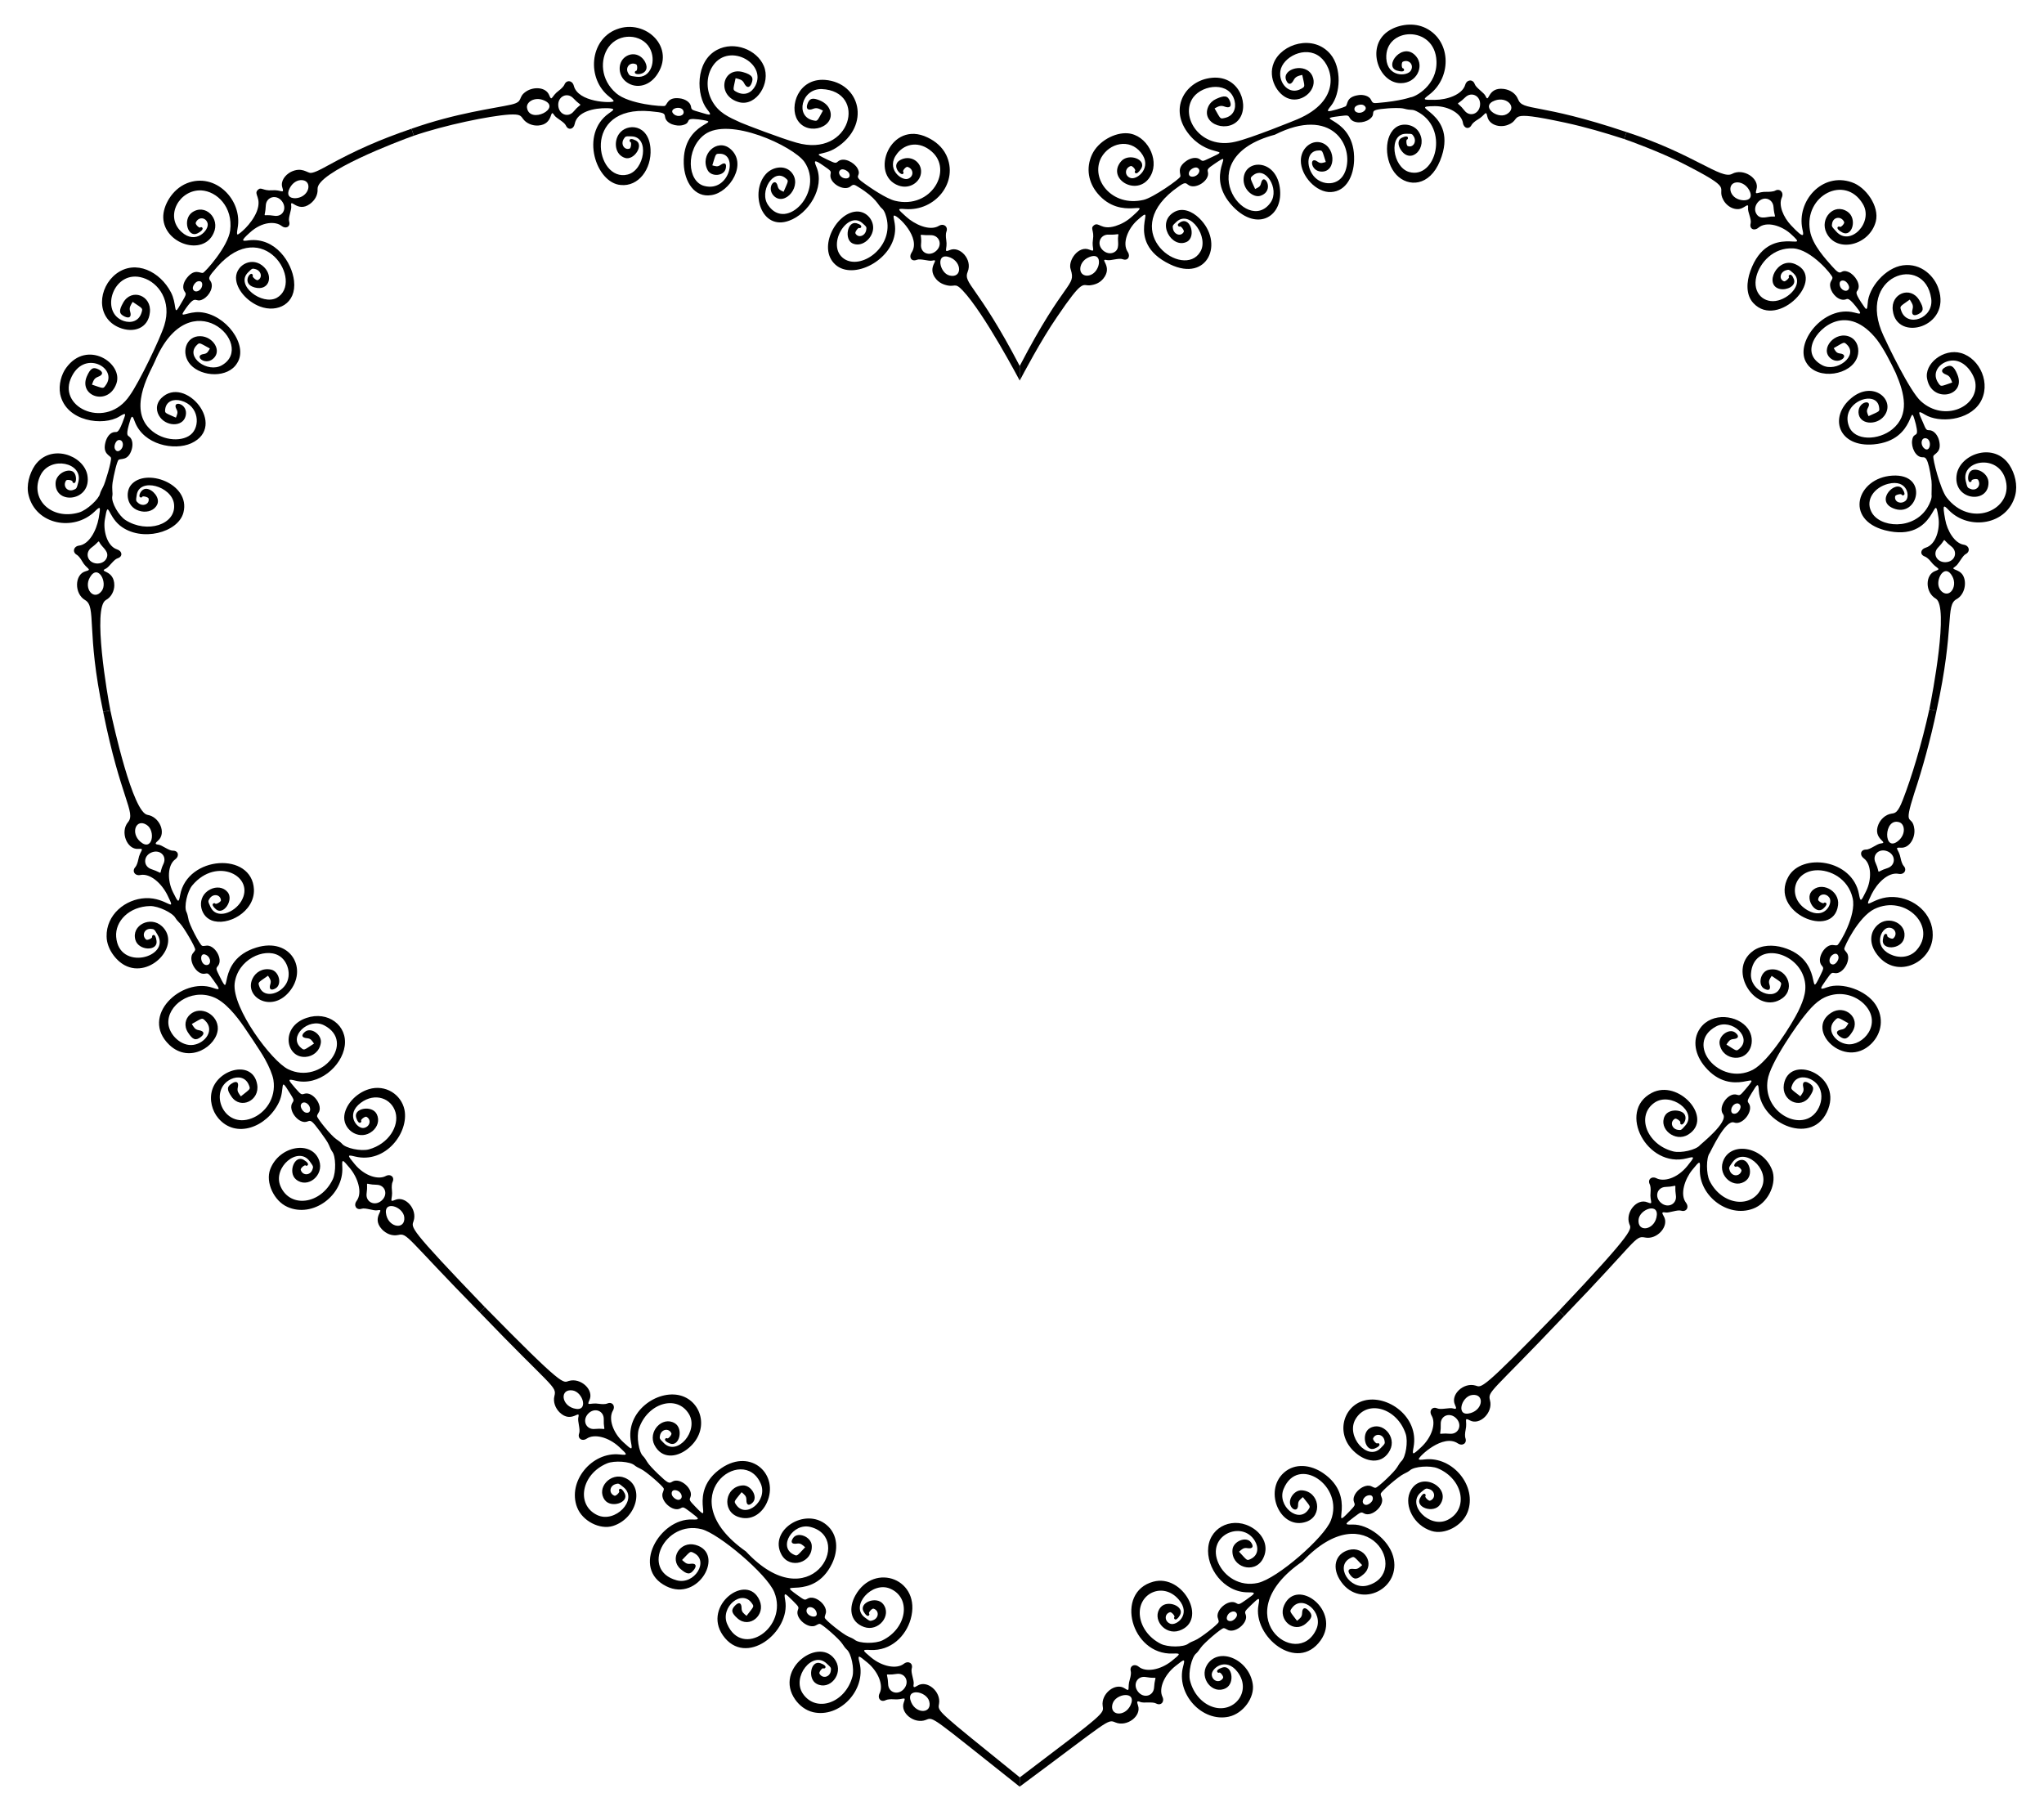 <?xml version="1.0" encoding="utf-8"?>

<!DOCTYPE svg PUBLIC "-//W3C//DTD SVG 1.1//EN" "http://www.w3.org/Graphics/SVG/1.1/DTD/svg11.dtd">
<svg version="1.1" id="Layer_1" xmlns="http://www.w3.org/2000/svg" xmlns:xlink="http://www.w3.org/1999/xlink" x="0px" y="0px"
	 viewBox="0 0 1855.991 1644.629" enable-background="new 0 0 1855.991 1644.629" xml:space="preserve">
<g enable-background="new    ">
	<g>
		<path d="M646.727,91.877c-5.557-9.834-5.404-21.499-0.671-30.077c13.631-24.79,50.787-4.904,39.799,16.111
			c-3.361,6.446-9.788,9.482-17.181,5.491c-3.526-1.96-3.062-1.477-0.739-12.408c3.667,0.974,6.084,1.219,7.776,4.613
			c2.262,4.49,5.002,4.463,6.747-0.032c1.729-4.481,1.35-7.543-7.824-10.118c-18.816-5.232-24.782,21.939-3.149,27.439
			c15.41,3.684,28.702-17.589,22.062-33.04c-6.227-14.677-26.732-22.947-42.53-14.549c-20.033,10.679-18.758,41.491-9.012,53.833
			c4.588,5.846,4.053,6.062-6.276,2.824c-7.66-2.205-7.846-2.238-8.273-5.133c-0.651-4.311-5.784-7.009-10.097-7.515
			c-11.281-1.488-11.349,5.641-13.623,6.808c-1.77,0.809-32.577-1.42-44.205-11.442c-14.401-12.327-14.799-30.823-7.065-41.742
			c9.624-13.574,30.163-12.2,37.399,0.535c6.358,11.2,1.46,27.952-11.981,26.21c-6.112-0.784-6.162-0.829-7.587-3.429
			c-2.855-5.153,1.884-10.465,7.395-7.824c1.358,0.647,1.131,6.076-0.22,5.966c-0.51-0.042-0.976,0.565-1.035,1.349
			c-0.241,3.278,14.931,1.985,9.517-9.121c-2.993-6.172-10.049-9.461-16.699-5.892c-8.379,4.466-8.675,16.644-1.426,22.938
			c8.193,7.085,20.542,5.421,28.125-4.942c18.565-25.482-10.065-52.181-35.909-42.152l-0.029-0.006
			c-24.825,9.357-27.565,45.076-6.697,61.287c2.98,2.386,4.378,3.63,3.672,4.211c-1.933,1.587-32.066,0.96-35.963-14.205
			c-1.267-4.993-6.76-5.594-8.553-0.948c-0.512,1.318-2.803,3.734-5.07,5.388c-6.876,5.006-6.162,10.433-8.741,4.079
			c-2.905-7.26-13.6-7.887-20.53-3.6c-8.763,5.551-2.027,9.47-13.99,12.188c-14.544,3.305-50.088,7.589-90.483,21.915l2.134,6.318
			c27.943-9.584,68.367-17.981,86.678-19.194c9.384-0.452,10.236,0.829,12.321,3.759c3.028,4.278,8.688,6.562,13.985,6.197
			c14.38-1,10.074-16.398,14.462-9.41c1.823,2.892,9.082,6.008,10.624,9.456c2.018,4.491,6.979,3.582,7.965-1.446
			c2.186-11.285,17.547-14.608,29.587-14.354c7.628,0.356,6.384,1.32,1.386,4.742c-26.513,18.816-11.487,63.177,10.709,65.003
			c16.355,1.746,28.209-14.609,27.174-32.566c-1.306-23.01-21.675-23.959-28.718-13.639c-4.726,6.921-3.738,18.581,5.532,21.633
			c8.268,2.612,17.59-11.919,9.817-15.841c-7.039-3.555-5.892,1.34-4.892,1.423c1.186,0.098,0.561,5.494-0.664,5.93
			c-4.818,1.719-8.483-3.977-5.333-8.84c1.578-2.417,1.628-2.407,7.146-2.247c16.524,0.499,11.717,30.841-3.626,34.651
			c-29.154,7.49-42.591-63.203,20.45-57.455c12.509,1.183,13.033,1.666,13.498,5.132c0.851,6.208,10.218,9.029,16.204,7.416
			c8.862-2.388-0.058-6.824,14.262-5.144c26.271,3.718-14.794-0.154-13.505,40.183c0.539,16.736,9.93,31.103,25.106,28.566
			c16.699-2.359,33.329-28.844,16.862-42.248c-11.757-9.484-27.653,5.387-20.31,19.525c3.298,6.374,14.778,5.578,16.429-1.288
			c1.126-4.683-0.807-6.136-4.537-3.474c-2.922,2.073-4.503,1.278-7.621,0.453c3.356-10.666,2.798-10.449,6.346-10.53
			c17.469-0.64,9.597,34.999-13.349,29.307c-15.891-3.686-17.539-33.652-0.065-46.704c22.319-16.546,80.102,10.303,90.618,24.662
			c18.502,26.813-16.134,63.787-32.74,39.552c-8.832-12.212,4.82-34.4,16.011-24.387c2.625,2.35,2.343,1.83-2.091,12.084
			c-2.854-1.365-4.646-1.811-5.428-5.284c-2.012-8.787-10.459,1.519-3.615,8.854c10.08,10.5,27.099-9.552,15.835-21.613
			c-6.069-6.494-17.062-4.599-22.988,2.066c-14.453,16.254-4.312,51.598,21.153,42.276c17.522-6.236,32.672-29.968,24.949-48.648
			c-2.151-5.333-3.258-8.092,6.717-1.024c6.461,4.46,6.577,4.606,5.994,7.435c-1.661,7.886,12.251,16.161,18.305,10.992
			c2.577-2.204,3.567-1.438,6.768,0.508c17.134,10.415,17.962,16.69,21.595,19.596c2.648,2.171,4.031,7.442,4.637,10.78
			c4.544,25.339-23.801,45.124-39.02,34.949c-16.933-11.712,3.005-44.242,16.48-32.547c4.083,3.604,4.112,3.65,3.628,6.463
			c-1.004,5.587-7.5,7.501-9.81,2.928c-0.581-1.143,2.609-5.543,3.526-4.816c1,0.793,4.681-2.283-2.552-4.349
			c-8.424-2.139-11.163,14.731-3.67,18.271c8.074,3.815,17.292-3.512,18.681-12.252c1.284-8.252-5.644-17.22-15.238-16.611
			c-19.079,1.256-36.516,35.521-17.238,49.567c17.258,12.135,52.324-7.099,52.586-33.724c0.049-6.835-2.543-12.158-0.879-12.21
			c3.33-0.11,24.737,20.143,15.788,33.664c-2.825,4.303,0.005,8.389,4.588,6.576c3.619-1.44,10.938,1.433,14.149,0.683
			c7.983-1.849-5.794,5.564,3.549,16.782c1.878,2.195,4.403,3.943,7.236,4.891c10.547,3.583,8.891-2.921,16.878,5.418
			c20.027,21.29,51.161,80.817,51.815,81.817l-0.014-13.257c-38.483-73.688-51.632-74.758-47.264-85.492
			c4.62-11.183-7.066-23.623-16.13-19.789c-6.361,2.678-1.94-0.712-3.323-9.135c-0.488-2.759-0.451-6.097,0.101-7.398
			c1.954-4.577-2.424-8.071-6.802-5.4c-8.431,5.089-22.262-1.516-29.613-8.245c-7.396-6.809-9.211-7.69-0.791-7.005
			c27.31,2.042,48.877-24.812,36.971-49.351l-0.026-0.015c-3.498-7.035-9.596-12.236-16.756-15.621
			c-34.041-16.571-53.26,34.119-26.246,43.687c10.261,3.634,20.051-3.6,20.324-12.386c0.332-8.566-8.316-15.158-17.279-11.637
			c-11.54,4.552-1.006,15.739,0.963,13.255c0.487-0.617,0.552-1.386,0.145-1.708c-1.078-0.853,2.425-5.005,3.875-4.538
			c5.815,1.863,5.916,9.003,0.2,10.858c-5.689,1.89-20.407-9.165-9.615-22.983c7.332-9.387,20.29-11.451,31.244-1.896
			c19.805,16.898-0.275,52.756-33.131,44.83c-8.233-2.003-22.65-12.016-27.116-15.2c-12.72-8.745-2.485-6.079-7.113-14.43
			c-3.114-5.412-12.565-10.326-17.547-6.153c-2.228,1.883-2.427,1.848-9.644-1.556c-16.067-7.82-4.82-2.676,7.809-10.728
			c32.278-20.525,21.859-59.203-10.045-61.72c-24.187-1.707-32.684,24.032-24.932,36.521c9.532,15.443,36.556,5.716,28.814-10.405
			c-2.193-4.664-7.265-7.393-12.198-8.713c-4.314-1.047-6.223,0.518-7.61,4.417c-1.615,4.567,0.489,6.292,5.11,4.455
			c3.568-1.408,5.505-0.055,8.961,1.6c-5.405,9.808-4.736,9.724-8.703,8.92c-16.822-3.408-10.86-28.815,7.468-28.476
			c42.141,1.71,26.985,63.091-22.787,48.682c-13.523-3.732-46.524-16.441-50.644-18.231
			C661.229,106.168,652.563,102.295,646.727,91.877z M844.821,213.536c7.858-0.319,11.539,8.527,5.294,14.235
			c-5.941,5.43-14.525,2.183-13.806-5.908c1.163-11.873-4.441-7.923,8.515-8.325L844.821,213.536z M520.632,89.274
			c8.659,9.278,8.12,2.43,0.288,11.905c-5.042,6.107-13.564,2.785-14.011-5.449c-0.448-8.266,8.225-12.345,13.726-6.455
			L520.632,89.274z M862.82,233.792c10.909,4.49,10.749,19.108-0.583,16.392C852.906,247.968,849.053,228.353,862.82,233.792
			L862.82,233.792z M493.685,91.037c17.02,6.908-12.623,22.085-15.147,6.92C477.642,92.559,485.487,87.654,493.685,91.037
			L493.685,91.037z M763.613,154.046c2.092-1.14,6.801,1.198,7.621,3.776c0.837,2.631-0.486,4.262-3.287,4.178
			C762.855,161.862,759.769,156.163,763.613,154.046L763.613,154.046z M620.545,100.694c1.519,4.232-4.755,6.212-8.522,3.113
			C605.893,98.808,618.635,95.146,620.545,100.694L620.545,100.694z"/>
	</g>
	<g>
		<path d="M64.051,344.306c11.306-28.185,43.858-10.208,31.828,5.642c-2.314,3.232-1.737,2.871-12.374-0.695
			c1.268-3.341,1.739-5.704,5.485-7.095c4.682-1.723,4.936-4.433,0.655-6.654c-5.085-2.635-7.556-1.169-10.91,6.529
			c-7.358,18.048,19.715,26.839,26.962,6.246c6.519-18.435-26.717-40.472-45.662-14.206c-4.123,5.554-7.045,15.118-5.391,23.769
			c5.31,25.206,39.424,29.294,53.826,20.3c5.777-3.596,5.656-2.428,4.492,0.827c-5.021,14.395-6.513,13.271-8.498,13.318
			c-4.517,0.111-7.474,4.689-8.655,9.061c-2.954,10.939,4.107,11.943,4.962,14.344c0.789,2.503-5.339,23.315-7.202,26.474
			c-1.254,2.158-2.498,4.932-2.761,6.149c-0.981,4.699-11.757,14.893-19.012,17.016c-25.545,7.486-45.496-12.895-34.926-33.984
			c8.858-17.674,38.889-11.374,34.258,6.357c-1.56,5.976-1.588,6.022-4.375,7.086c-5.573,2.166-10.059-3.357-6.79-8.42
			c0.813-1.265,6.16-0.303,5.878,1.027c-0.106,0.502,0.435,1.048,1.204,1.213c2.68,0.57,3.101-8.825-1.593-10.758
			c-5.461-2.24-14.795,2.98-15.002,10.91c-0.485,20.254,33.33,16.468,28.847-7.577c-3.618-18.036-33.428-28.738-47.604-8.602
			c-5.022,7.442-8.039,18.27-5.706,27.131l-0.01,0.028c6.611,26.789,40.875,33.069,59.902,14.814
			c5.441-5.278,5.607-4.949,3.757,5.917c-2.222,11.902-8.885,23.776-17.827,24.945c-5.091,0.65-6.347,6.084-1.969,8.435
			c1.242,0.67,3.347,3.248,4.68,5.703c4.116,7.43,9.781,7.335,3.111,9.202c-10.076,2.819-10.282,20.398-0.38,26.115
			c10.591,6.108,0.851,28.028,16.438,101.528l6.54-1.305c-2.691-13.381-16.462-93.399-4.094-100.23
			c4.952-2.733,7.534-8.088,7.664-13.197c0.139-14.747-15.018-11.835-7.611-15.376c2.899-1.372,7.003-8.264,10.648-9.376
			c4.719-1.449,4.401-6.432-0.489-8.026c-9.507-3.075-12.859-17.953-11.067-27.53c3.153-18.512,2.078-3.568,13.662,5.872
			c19.213,15.381,53.102,6.423,57.655-11.969c6.602-26.269-34.716-40.89-47.678-24.848c-5.447,6.652-4.085,21.399,9.51,23.917
			c5.784,1.071,11.874-0.944,14.358-6.328c2.732-5.879-4.112-13.631-9.552-14.139c-5.307-0.504-8.291,7.247-5.674,7.804
			c0.768,0.165,1.473-0.057,1.565-0.495c0.245-1.16,5.508,0.193,5.787,1.463c1.125,5.077-5.102,7.789-9.432,4.073
			c-2.164-1.881-2.171-1.935-1.318-7.375c2.517-16.049,31.905-7.884,33.847,8.302c2.251,18.752-24.563,27.173-44.147,14.544
			c-5.904-3.81-13.022-15.905-11.895-21.562c0.666-3.226-0.638-5.682,0.261-12.535c1.057-6.759,3.992-19.431,5.443-20.494
			c2.031-1.596,8.581,1.126,11.824-9.16c1.276-4.048,1.193-9.485-2.179-12.002c-1.571-1.175-3.465-1.112,1.13-15.506
			c1.531-4.674,2.415-2.078,4.041,2.176c7.992,20.852,35.626,26.365,51.154,19.422c33.573-15.485-5.686-62.438-27.158-41.013
			c-5.41,5.498-4.958,12.502-0.892,17.709c6.706,8.62,22.476,8.459,23.3-3.633c0.487-9.894-13.082-12.04-8.659-4.034
			c1.666,2.985,0.698,4.493-0.503,7.684c-10.192-4.539-10.082-3.97-9.755-7.54c0.925-7.508,7.702-9.685,14.353-7.871
			c16.678,4.493,17.774,23.845,8.662,30.982c-8.849,7.031-27.918,5.335-38.735-7.198c-17.096-19.714,3.425-51.982,6.461-59.665
			c31.763-74.685,92.528-14.691,60.861,3.663c-12.992,7.622-33.856-7.669-22.823-18.295c2.552-2.447,2.015-2.205,11.813,3.142
			c-1.6,2.775-2.197,4.55-5.706,5.041c-9.054,1.292,0.836,10.73,8.473,4.42c8.748-7.239,0.018-20.445-11.382-20.635
			c-13.275-0.413-18.242,15.8-8.831,26.034c10.144,11.007,33.976,12.148,42.172-1.554c10.656-16.273-10.308-44.634-33.716-46.273
			c-10.775-0.755-18.958,5.773-14.66-0.787c11.794-17.578,9.541-6.609,17.523-11.063c6.043-3.248,10.082-11.674,6.605-16.51
			c-1.96-2.696-2.067-3.422,6.307-12.959c42.014-46.971,79.11,14.02,53.96,28.291c-13.367,7.23-37.851-11.435-26.171-22.992
			c3.867-3.827,3.902-3.865,6.708-3.111c5.619,1.506,6.703,8.124,2.136,10.03c-1.174,0.497-5.296-3.04-4.509-3.906
			c0.296-0.326,0.068-1.031-0.507-1.567c-2.288-2.141-9.507,8.898,2.322,12.121c12.717,3.426,17.193-9.758,8.511-18.452
			c-10.228-10.234-25.164-2.399-25.507,9.395c-0.056,10.765,10.248,21.95,21.707,26.322c15.848,6.044,33.352-2.358,30.99-23.261
			c-1.883-16.664-16.831-39.486-40.758-36.845c-6.187,0.846-8.448,1.208,0.502-6.877c11.524-10.603,23.722-10.297,28.906-6.186
			c3.863,3.065,8.331,0.79,6.92-3.982c-1.067-3.578,2.373-10.675,1.89-14.061c-1.172-8.203,5.526,6.51,17.008-1.922
			c4.421-3.24,7.26-8.076,6.899-13.531c-1.008-15.197,73.201-43.376,87.43-48.428l-2.134-6.318
			c-29.338,10.065-50.655,19.56-75.551,33.182c-5.033,2.756-12.369,6.915-15.95,6.941c-3.407,0.027-8.138-5.754-18.124-0.861
			c-5.257,2.818-9.471,8.404-7.677,14.075c2.043,6.488-0.844,1.867-9.37,2.561c-8.352,0.668-9.811-3.49-12.939-0.273
			c-4.125,4.093,4.081,6.771-0.956,19.717c-4.906,11.945-16.244,20.673-17.244,20.708c-0.911,0.046-0.716-1.819-0.106-5.61
			c4.827-25.919-20.432-51.219-46.117-40.891l-0.017,0.025c-13.523,5.479-21.738,20.588-21.366,31.224
			c0.83,23.9,36.469,35.253,45.753,13.926c6.168-13.242-7.671-27.291-19.74-18.616c-8.673,6.583-3.499,23.531,5.341,18.78
			c7.598-4.083,3.257-6.283,2.345-5.283c-0.926,1.016-4.78-2.816-4.209-4.235c2.366-5.855,9.496-5.021,10.821,0.67
			c1.397,6.027-10.834,19.554-23.713,7.681c-15.673-14.34-1.897-38.575,17.872-37.724c14.32,0.776,28.936,15.187,26.29,36.303
			c-1.861,14.785-22.831,38.071-24.708,38.579c-2.527,0.66-7.47-4.381-14.541,4.503c-4.149,5.259-3.94,9.871-2.151,12.402
			c1.941,2.743,1.744,2.454-5.551,14.83c-4.255,6.88-1.5-3.817-6.845-14.078c-9.774-18.757-31.947-30.002-49.498-16.982
			c-16.76,12.646-18.946,40.056,2.506,48.975c13.187,5.482,26.529,0.588,27.878-13.733c1.776-15.353-16.597-22.359-24.216-8.887
			c-4.167,7.373-3.852,10.232,1.343,12.654c4.375,2.037,6.398,0.185,4.953-4.583c-1.107-3.67,0.362-5.454,2.283-8.764
			c9.282,6.282,9.249,5.609,8.14,9.486c-2.323,8.187-9.646,10.061-16.239,7.862c-22.452-7.578-9.363-47.627,17.545-39.143
			c14.198,4.421,26.169,21.07,19.304,43.084c-3.75,12.198-23.037,52.174-31.428,63.742C96.938,390.21,53.422,370.804,64.051,344.306
			z M241.334,186.699c0.293-7.887,9.579-10.692,14.684-3.979c4.894,6.435,0.847,14.525-7.13,13.185
			c-12.137-2.01-7.996,3.469-7.551-9.208L241.334,186.699z M83.091,497.214c7.224-5.301,6-7.129,7.546-4.148
			c2.341,4.255,9.306,8.006,5.878,14.279c-3.376,6.194-14.333,5.69-16.598-1.329c-0.946-2.945-0.052-6.442,3.174-8.805
			L83.091,497.214z M263.189,170.622c2.314-4.429,6.789-7.701,11.738-7.002c8.399,1.236,6.257,13.849-4.449,16.092
			C265.932,180.679,258.586,179.422,263.189,170.622L263.189,170.622z M81.646,524.241c7.342-12.822,16.53,4.841,10.62,12.484
			C85.151,545.933,75.696,534.336,81.646,524.241L81.646,524.241z M175.259,262.67c-0.951-2.176,1.808-6.641,4.46-7.231
			c2.706-0.601,4.22,0.851,3.884,3.622C183.006,264.103,177.028,266.67,175.259,262.67L175.259,262.67z M107.449,399.617
			c4.275-0.962,5.749,5.38,2.041,8.858c-2.033,1.915-4.097,1.546-5.217-0.99C103.175,405,105.131,400.147,107.449,399.617
			L107.449,399.617z"/>
	</g>
	<g>
		<path d="M248.272,980.554c2.658,16.977-7.686,30.279-19.646,34.872c-26.179,10.053-39.663-25.65-18.973-35.528
			c6.264-2.982,13.577-2.004,16.46,5.65c1.358,3.602,1.361,2.955-7.4,9.956c-2.103-2.954-3.632-4.463-2.791-8.096
			c1.098-4.734-1.022-6.289-5.144-3.789c-4.896,2.971-5.015,5.729-0.518,12.206c8.171,11.882,25.86,3.508,23.255-11.143
			c-3.838-22.326-34.877-14.548-40.865,4.982c-2.769,9.038,0.008,19.081,5.504,25.599c16.026,19.123,44.155,8.206,55.035-14.143
			c5.985-12.264,0.119-24.583,9.669-9.119c4.215,6.718,4.308,6.877,2.684,9.297c-4.545,6.784,5.996,20.131,13.619,17.027
			c3.079-1.237,3.816-1.221,11.466,9.063c3.574,4.852,7.234,10.063,8.052,12.306c0.875,2.327,2.224,5.023,2.994,5.986
			c3.28,4.19,3.608,18.567,0.476,25.174c-10.829,22.745-38.785,26.576-47.481,6.2c-7.305-17.214,16.188-36.742,26.474-22.659
			c3.496,4.792,3.513,4.844,2.529,7.616c-1.96,5.545-8.943,5.691-10.603,0.212c-0.42-1.37,3.682-4.934,4.496-3.925
			c0.807,1,5.302-0.948-1.828-5.167c-8.148-4.831-14.605,11.416-6.971,17.791c10.474,8.769,25.745-3.718,21.098-17.062
			c-6.564-18.755-36.296-13.722-44.485,7.823c-4.56,12.039,3.555,28.78,15.351,34.077l0.013,0.024
			c23.307,10.674,51.5-10.592,50.082-36.014c-0.416-7.516-0.083-7.457,6.927,0.995c6.887,8.292,11.772,22.008,6.066,29.675
			c-3.067,4.116-0.229,8.667,4.504,7.122c3.566-1.158,11.04,2.081,14.398,1.385c8.178-1.691-6.149,6.145,3.981,17.175
			c3.615,3.94,9.25,6.473,14.768,5.268c8.753-1.916,6.376,1.208,74.026,70.157l4.777-4.653
			c-69.683-72.546-66.807-72.034-64.742-78.109c3.643-10.705-7.32-23.25-16.639-19.304c-6.268,2.652-2.022-0.646-3.018-8.943
			c-0.328-2.729-0.079-5.982,0.551-7.233c2.206-4.402-1.694-7.848-6.233-5.436c-6.583,3.495-18.991,0.146-28.05-10.762
			c-6.996-8.436-6.972-8.756,0.318-6.973c27.609,6.745,49.042-21.779,44.809-42.498c-2.931-13.853-17.247-23.238-32.345-18.652
			c-12.11,3.681-22.266,15.139-22.376,25.797c-0.035,12.114,14.717,21.286,25.628,12.311c4.514-3.716,6.814-9.745,3.871-15.552
			c-4.245-8.347-21.379-5.333-18.609,3.367c2.432,7.621,5.356,3.74,4.549,2.74c-0.783-0.97,3.569-4.224,4.776-3.579
			c4.847,2.586,3.147,9.279-2.587,10.147c-5.839,0.874-16.877-12.16-2.547-22.875c12.857-9.626,27.903-4.141,31.517,8.725
			c3.468,12.399-6.243,28.635-24.192,33.574c-6.985,1.935-21.108-0.977-24.425-5.134c-0.774-0.95-3.109-2.821-5.193-4.16
			c-4.581-3.01-17.331-18.66-17.416-20.858c-0.026-0.657,0.51-1.955,1.192-2.885c4.737-6.529-4.992-19.975-12.785-17.437
			c-2.749,0.892-2.951,0.819-8.179-5.096c-7.048-8.093-7.034-8.628,0.095-6.854c21.063,5.257,42.136-12.919,44.774-31.406
			c2.673-18.719-15.302-32.205-34.799-25.503c-24.072,8.232-18.604,36.65-0.665,35.34c6.36-0.432,12.484-4.761,13.757-12.506
			c1.284-7.522-8.763-14.757-14.328-10.292c-3.746,3.028-3.034,5.452,1.695,5.821c3.621,0.277,4.472,2.111,6.454,4.897
			c-9.355,6.112-8.773,6.326-11.649,3.986c-12.256-9.982,6.511-27.995,20.863-20.557c29.277,15.181-2.455,54.685-32.721,39.852
			c-14.894-7.175-50.948-55.494-48.551-77.835c2.601-21.748,26.783-32.695,39.868-25.423c8.506,4.614,12.239,17.906,6.308,26.61
			c-6.294,9.266-20.588,12.263-23.936,1.081c-1.071-3.518-1.128-2.899,8.056-9.333c1.82,2.868,3.191,4.337,2.084,7.802
			c-1.453,4.537,0.557,6.074,4.763,3.708c6.137-3.489,3.308-15.506-4.144-17.068c-7.688-1.628-13.994,2.429-16.74,8.137
			c-7.902,16.361,16.525,31.571,33.019,12.364c17.817-20.725,1.75-50.133-29.616-40.504c-37.8,11.606-21.28,50.137-33.233,26.265
			c-3.53-7.052-3.563-7.241-1.696-9.448c5.306-6.262-3.281-20.344-11.218-18.432c-1.118,0.271-2.518,0.265-3.111-0.013
			c-2.035-0.968-11.729-19.415-12.353-24.152c-0.398-2.442-1.18-5.321-1.742-6.406c-2.532-4.685,0.606-18.76,5.243-24.278
			c22.324-26.763,57.796-7.875,44.42,14.415c-6.361,10.681-22.552,16.703-27.881,5.219c-2.371-5.149-2.378-5.203-0.827-7.645
			c3.107-4.857,9.897-3.809,10.29,1.573c0.099,1.342-4.614,4.046-5.183,2.96c-0.524-1-5.38-0.029,0.667,5.197
			c6.786,5.867,16.411-8.592,10.57-15.592c-3.902-4.678-10.259-5.252-15.711-2.502c-12.866,6.493-9.937,23.703,0.957,28.069
			c14.387,5.862,39.488-7.562,38.657-28.052c-1.645-34.41-60.429-30.751-66.998,5.081c-1.349,7.363-1.645,7.266-6.498-2.544
			c-5.393-10.9-4.939-24.657,2.01-29.799c4.131-3.07,2.815-8.011-2.116-7.892c-3.748,0.094-9.808-5.106-13.217-5.471
			c-3.106-0.33-3.135-1.176-0.244-3.657c7.783-6.714,1.414-21.632-9.572-23.383c-13.361-2.029-31.037-82.183-33.717-94.805
			l-6.54,1.305c15.925,79.143,29.949,91.259,22.574,100.126c-7.398,8.768-0.996,24.997,9.178,24.26
			c6.776-0.473,1.657,1.25,0.162,9.598c-0.494,2.745-1.684,5.843-2.651,6.871c-3.41,3.617-0.556,8.266,4.473,7.263
			c9.182-1.805,19.494,7.921,24.521,18.083c9.02,18.234-0.395,2.015-19.88,2.928c-18.186,0.82-35.758,14.971-35.26,34.991
			l0.017,0.022c0.177,10.823,8.278,21.556,16.423,25.898c23.244,12.442,51.85-18.621,33.81-35.418
			c-10.363-9.649-28.087-0.956-24.061,12.543c2.917,9.776,20.421,10.374,19.169,0.827c-1.109-8.461-4.572-4.801-4.048-3.801
			c0.611,1.167-4.287,3.518-5.389,2.565c-4.416-3.799-1.53-10.204,4.366-9.737c2.947,0.224,2.988,0.261,6.03,5.447
			c12.019,20.359-35.214,33.4-37.624,1.785c-1.119-14.127,11.81-27.61,30.861-27.946c7.353-0.104,20.332,6.095,22.905,10.749
			c0.579,1.094,2.519,3.412,4.308,5.144c3.294,3.396,13.947,21.393,13.671,23.687c-0.076,0.659-0.802,1.874-1.613,2.7
			c-5.709,5.792,2.578,20.764,10.567,19.126c2.853-0.587,3.008-0.465,7.669,5.962c6.328,8.724,6.281,9.28-0.685,6.845
			c-27.993-9.742-66.843,25.587-39.391,51.883c18.55,17.551,43.358,0.87,44-14.609c0.438-12.772-15.509-21.778-25.267-12.948
			c-4.2,3.794-5.804,10.157-1.793,16.317c4.311,6.665,6.969,7.547,11.536,4.099c3.84-2.901,3.151-5.434-1.628-6.205
			c-3.678-0.585-4.51-2.587-6.461-5.661c9.752-5.527,9.153-5.77,11.982-3.146c9.038,8.457,0.44,20.39-10.408,22.085
			c-11.105,1.717-21.971-9.079-22.851-19.07c-1.31-16.736,20.031-32.17,40.48-24.416c10.897,3.981,21.426,17.357,28.02,26.882
			c0.693,1,15.063,22.015,19.105,29.363C244.514,968.709,247.512,975.909,248.272,980.554z M137.565,789.253
			c-7.605-2.437-7.715-11.952-0.1-15.162c7.611-3.208,14.367,3.059,10.966,10.291c-5.203,10.937,1.317,8.839-10.868,4.867
			L137.565,789.253z M332.9,1083.527c1.775-12.458-3.355-7.897,9.045-7.746c7.929,0.115,10.772,8.946,4.542,14.376
			c-6.226,5.426-14.742,1.33-13.589-6.633L332.9,1083.527z M127.439,764.284c-9.216-8.02-3.851-21.378,5.644-15.334
			C141.619,754.193,138.476,773.836,127.439,764.284L127.439,764.284z M350.815,1103.477c-3.537-14.261,15.373-8.065,16.287,1.832
			C368.11,1116.716,353.605,1114.938,350.815,1103.477L350.815,1103.477z M187.399,867.216c4.448,2.516,4.53,9.018,0.123,9.063
			C181.592,876.279,180.592,863.357,187.399,867.216z M273.257,1003.056c1.723-4.069,7.688-1.498,8.308,3.587
			c0.342,2.787-1.183,4.226-3.878,3.633C275.048,1009.695,272.326,1005.262,273.257,1003.056L273.257,1003.056z"/>
	</g>
	<g>
		<path d="M703.049,1445.685c12.981,31.945-29.005,60.604-42.725,29.014c-6.687-15.434,13.351-32.164,22.424-18.858
			c2.146,3.148,1.98,2.524-4.87,11.366c-2.672-2.283-4.502-3.352-4.52-7.064c-0.023-4.818-2.422-5.79-5.802-2.355
			c-4.015,4.081-3.505,6.755,2.26,11.828c10.703,9.366,25.715-3.121,19.89-16.42c-11.212-25.831-52.183,4.504-33.357,31.646
			c20.69,29.72,61.737-3.142,56.634-31.777c-1.299-7.262-0.753-7.229,6.844,0.387c5.593,5.604,5.702,5.756,4.652,8.468
			c-2.949,7.627,10.155,18.217,16.904,13.66c0.957-0.645,2.276-1.131,2.933-1.082c2.279,0.169,17.949,13.963,20.455,18.005
			c1.309,2.112,3.161,4.475,4.103,5.267c4.077,3.415,7.032,17.519,5.152,24.561c-6.427,24.134-33.045,33.285-45.086,15.438
			c-10.142-15.152,8.833-39.129,21.526-27.405c4.317,3.964,4.346,4.008,3.905,6.901c-0.878,5.778-7.663,7.329-10.297,2.351
			c-0.662-1.247,2.66-5.549,3.641-4.728c1,0.829,4.962-1.995-2.747-4.672c-8.816-3.069-12.036,14.118-3.467,18.715
			c11.862,6.356,24.459-8.838,17.379-20.839c-13.752-23.437-56.578,6.981-36.838,35.104c3.906,5.544,9.681,9.923,16.07,11.423
			l0.017,0.02c24.193,5.7,48.461-19.982,42.373-44.809c-1.794-7.307-1.464-7.317,6.979-0.313
			c9.982,8.236,14.944,20.614,11.216,28.029c-2.313,4.593,1.256,8.511,5.635,6.183c1.242-0.66,4.514-0.989,7.27-0.734
			c8.37,0.777,11.516-3.595,9.083,2.772c-3.666,9.574,9.561,20.058,20.082,15.919c7.048-2.768,3.724-3.856,85.096,60.626
			l0.128-8.434c-76.026-61.584-74.557-59.565-73.315-66.847c1.89-11.124-10.975-21.896-19.606-16.419
			c-3.216,2.044-3.992,1.747-3.451-1.32c0.592-3.36-2.826-10.693-1.751-14.272c1.421-4.735-3.091-7.453-7.137-4.298
			c-6.534,5.094-19.633,2.622-29.613-5.612c-8.441-7.004-8.486-7.329-0.989-6.922c18.949,1.023,32.429-12.725,36.759-27.915
			c10.309-36.194-33.004-52.542-50.209-21.594c-6.011,10.805-5.335,23.864,7.833,28.635c13.064,4.713,25.625-10.511,17.329-20.88
			c-5.984-7.487-22.215-1.243-17.704,6.852c3.946,7.071,6.043,2.675,5.043,1.845c-0.97-0.811,2.657-4.855,3.984-4.444
			c5.34,1.639,5.03,8.562-0.473,10.502c-2.755,0.97-2.81,0.955-7.463-2.538c-13.706-10.354,6.605-33.21,23.052-26.131
			c19.468,8.295,15.316,36.087-7.075,46.975c-6.54,3.176-20.926,2.893-25.035-0.484c-0.948-0.782-3.619-2.154-5.924-3.065
			c-4.412-1.743-20.754-14.72-21.317-16.928c-0.162-0.639,0.092-2.025,0.564-3.079c3.328-7.442-9.247-18.509-16.283-14.329
			c-2.491,1.478-2.689,1.432-9.111-3.181c-21.806-15.677,14.236,6.669,31.345-28.54c5.89-12.132,5.556-26.483-4.879-35.219
			c-19.584-16.529-52.814,4.881-41.044,26.789c7.541,14.059,28.872,7.567,27.545-8.352c-0.655-7.683-12.416-12.53-16.702-6.821
			c-2.889,3.857-1.584,6.067,3.144,5.33c3.604-0.566,4.902,1.024,7.584,3.315c-7.682,8.172-7.058,8.217-10.438,6.604
			c-14.432-6.886-0.789-29.11,15.243-25.027c40.153,10.188-0.413,84.678-58.596,22.207c-70.181-49.303-1.998-99.047,13.63-61.159
			c6.293,15.295-13.744,31.97-22.592,18.649c-2.082-3.138-1.918-2.534,5.052-11.268c2.632,2.308,4.402,3.369,4.351,7.034
			c-0.061,4.787,2.308,5.767,5.713,2.358c5.032-5.048-1.395-16.033-9.11-15.553c-15.935,0.971-19.339,22.933-4.358,28.448
			c11.66,4.292,21.647-2.618,26.266-12.651c11.605-25.245-13.902-49.955-41.081-31.585c-32.474,21.967-5.266,54.454-23.832,35.057
			c-5.467-5.712-5.556-5.884-4.441-8.561c3.119-7.525-9.546-18.455-16.455-14.118c-2.868,1.802-3.796,1.723-12.816-6.919
			c-4.344-4.153-8.696-8.791-9.86-10.858c-1.216-2.16-2.951-4.605-3.856-5.435c-3.921-3.595-6.109-17.835-3.836-24.73
			c7.662-23.276,34.461-31.688,45.502-13.457c9.181,15.26-10.628,38.557-22.73,26.411c-4.095-4.111-4.12-4.16-3.534-7.015
			c1.173-5.7,7.989-6.973,10.338-1.935c0.585,1.254-2.924,5.402-3.857,4.554c-1-0.909-4.983,1.818,2.506,4.736
			c8.607,3.351,12.598-13.596,4.381-18.445c-11.352-6.753-24.753,7.738-18.318,20.018c6.53,12.356,19.519,11.251,29.385,3.782
			c21.234-16.052,14.095-43.514-5.918-48.942c-20.91-5.622-50.212,14.503-44.885,42.435c1.406,7.375,1.079,7.377-6.988-0.051
			c-9.534-8.747-13.644-21.464-9.455-28.584c2.604-4.425-0.669-8.524-5.186-6.49c-1.284,0.58-4.549,0.685-7.268,0.242
			c-8.284-1.352-11.721,2.767-8.826-3.394c4.361-9.288-8.008-20.597-18.709-17.371c-5.445,1.64-4.079,6.503-76.24-67.028
			l-4.777,4.653c65.955,68.647,70.22,67.059,67.933,75.991c-1.399,5.471,0.905,11.198,4.713,14.927
			c10.869,10.573,19.033-3.609,16.977,4.614c-0.832,3.325,2.08,10.902,0.774,14.417c-1.729,4.637,2.641,7.673,6.892,4.784
			c6.887-4.673,19.759-1.315,29.296,7.434c8.073,7.433,8.109,7.763,0.628,6.962c-25.301-2.722-47.741,24.568-38.679,48.041
			l0.023,0.014c4.73,12.377,20.734,20.562,32.522,16.86c21.897-6.906,29.164-36.082,10.802-43.704
			c-12.874-5.392-26.241,9.131-18.271,20.061c5.783,7.873,22.355,2.359,18.096-5.981c-3.702-7.255-6.013-3.003-5.013-2.094
			c0.95,0.863-2.856,4.742-4.186,4.254c-5.319-1.93-4.729-8.861,0.891-10.52c2.812-0.832,2.863-0.812,7.401,2.922
			c13.368,10.998-7.733,33.122-24.202,25.073c-19.237-9.337-14.3-37.085,9.097-46.836c6.739-2.805,21.092-1.746,25.045,1.812
			c0.915,0.824,3.522,2.324,5.793,3.333c4.345,1.931,20.218,15.65,20.669,17.774c0.141,0.644-0.157,2.019-0.663,3.057
			c-3.569,7.314,8.731,18.864,15.893,14.838c2.534-1.419,2.717-1.35,9.049,3.404c8.603,6.458,8.713,6.995,1.346,6.728
			c-29.195-1.048-55.774,44.41-23.383,60.584c29.438,14.845,53.81-30.057,26.572-37.526c-14.03-3.847-24.24,12.762-13.419,22.027
			c5.84,4.999,8.558,5.128,12.025,0.571c2.918-3.836,1.615-6.077-3.154-5.419c-3.658,0.504-4.969-1.138-7.638-3.478
			c7.802-8.062,7.165-8.11,10.561-6.437c14.45,7.112,0.751,29.345-15.474,24.891c-33.246-9.093-10.927-54.742,22.624-46.42
			C652.341,1392.271,696.278,1429.138,703.049,1445.685z M540.096,1297.516c-7.978,0.79-11.728-7.832-6.046-13.846
			c5.666-5.996,14.426-2.805,14.182,5.15c-0.4,12.512,4.268,7.481-8.138,8.693L540.096,1297.516z M806.434,1529.156
			c-0.414-12.551-4.706-7.194,7.558-9.202c7.87-1.288,12.185,6.995,6.952,13.392c-5.229,6.392-14.251,3.804-14.513-4.193
			L806.434,1529.156z M520.927,1278.81c-11.489-3.316-12.482-17.769-1.24-16.328C529.539,1263.725,535.095,1282.929,520.927,1278.81
			L520.927,1278.81z M827.424,1545.746c-5.851-13.483,13.893-10.493,16.361-0.821
			C846.588,1555.923,832.172,1556.68,827.424,1545.746L827.424,1545.746z M616.78,1361.769c-2.269,0.754-6.454-2.308-6.827-4.994
			c-0.38-2.741,1.163-4.157,3.908-3.595C618.874,1354.206,620.969,1360.376,616.78,1361.769z M732.382,1461.943
			c0.793-4.347,7.19-3.129,8.903,1.697C743.901,1471.004,731.323,1467.753,732.382,1461.943z"/>
	</g>
	<g>
		<path d="M1241.694,1439.648c-16.352,4.374-29.873-17.896-15.36-24.981c3.429-1.687,2.798-1.598,10.541,6.461
			c-2.684,2.347-4.005,3.994-7.665,3.486c-4.777-0.671-6.109,1.554-3.209,5.406c3.434,4.562,6.194,4.483,12.065-0.539
			c10.893-9.299,0.733-25.946-13.324-22.101c-12.596,3.469-15.942,16.427-6.8,29.12c17.792,24.738,55.271,5.727,47.033-23.473
			c-4.259-15.138-22.544-29.206-36.923-28.714c-7.399,0.228-7.262-0.282,1.372-6.732c6.339-4.766,6.522-4.835,9.054-3.416
			c7.131,4.004,19.555-7.477,15.955-14.837c-0.505-1.039-0.803-2.417-0.662-3.063c0.476-2.25,16.4-15.818,20.703-17.817
			c2.267-1.02,4.871-2.536,5.784-3.365c3.938-3.589,18.375-4.618,25.095-1.878c23.139,9.521,28.678,37.147,9.109,46.877
			c-16.347,8.146-37.655-13.839-24.234-25.038c4.535-3.768,4.586-3.788,7.401-2.968c5.626,1.635,6.223,8.585,0.902,10.55
			c-1.331,0.496-5.141-3.377-4.192-4.248c1-0.917-1.316-5.172-5.013,2.125c-4.269,8.374,12.333,13.857,18.112,5.91
			c11.665-16.003-18.832-32.364-27.428-10.921c-4.709,11.668,3.348,29.453,19.905,34.639c11.869,3.758,27.85-4.653,32.657-17.006
			l0.023-0.014c9.079-23.617-13.511-50.833-38.777-47.955c-3.739,0.422-5.616,0.528-5.529-0.379
			c0.235-2.412,21.991-23.178,35.449-14.18c4.262,2.865,8.617-0.216,6.866-4.853c-0.497-1.317-0.406-4.61,0.199-7.317
			c1.839-8.222-2.126-11.872,3.91-8.68c9.042,4.783,21.116-7.2,18.263-18.119c-2.26-8.685,0.739-6.396,67.392-76.742l-4.827-4.601
			c-71.638,74.021-70.109,69.475-75.739,67.814c-10.853-3.193-23.023,8.253-18.624,17.51c1.634,3.438,1.241,4.17-1.74,3.255
			c-3.272-1.004-10.971,1.467-14.386-0.05c-4.523-2.008-7.765,2.121-5.14,6.539c4.264,7.15,0.1,19.799-9.381,28.635
			c-8.204,7.674-8.319,7.266-6.98,0.088c5.185-27.875-23.915-47.971-44.99-42.335c-19.673,5.254-27.281,32.688-5.849,48.892
			c9.853,7.458,22.924,8.627,29.39-3.803c6.428-12.291-7.013-26.745-18.349-19.989c-8.169,4.88-4.167,21.822,4.43,18.457
			c7.463-2.942,3.488-5.668,2.488-4.75c-0.929,0.852-4.444-3.292-3.864-4.55c2.329-5.051,9.137-3.797,10.326,1.907
			c0.593,2.858,0.568,2.907-3.509,7.037c-11.95,12.16-31.901-10.961-22.767-26.384c10.678-17.991,37.68-10.195,45.525,13.384
			c2.329,6.926,0.089,21.106-3.816,24.732c-0.902,0.835-2.63,3.292-3.841,5.461c-2.277,4.194-17.478,18.534-19.732,18.798
			c-0.655,0.073-1.99-0.37-2.967-0.984c-6.872-4.296-19.634,6.542-16.504,14.105c1.111,2.682,1.022,2.854-4.452,8.578
			c-18.632,19.368,8.627-13.114-23.765-35.122c-11.149-7.578-25.392-9.288-35.468-0.338c-19.121,17.072-2.804,52.878,20.526,44.521
			c15.019-5.454,11.643-27.466-4.259-28.473c-3.852-0.251-7.382,2.363-9.327,5.676c-5.531,9.384,5.986,16.838,5.906,7.519
			c-0.042-3.671,1.736-4.733,4.359-7.027c6.961,8.791,7.092,8.173,5.016,11.293c-8.906,13.291-28.891-3.544-22.499-18.738
			c12.842-31.199,55.305-3.085,42.851,28.705c-5.91,15.372-48.509,52.701-66.261,56.661c-16.752,3.713-30.387-6.103-35.708-17.727
			c-11.659-25.554,21.421-39.689,32.959-20.511c3.566,5.927,3.327,13.245-3.943,16.582c-3.43,1.583-2.81,1.498-10.381-6.702
			c2.677-2.241,4.002-3.834,7.622-3.226c4.734,0.794,6.04-1.423,3.185-5.299c-4.218-5.717-16.055-1.041-16.757,6.645
			c-1.472,15.88,19.75,22.599,27.48,8.618c5.968-10.933,0.662-21.795-8.574-27.885c-17.202-11.335-38.71-2.328-40.899,16.947
			c-2.158,18.476,13.927,41.179,36.078,41.106c7.353-0.059,7.261,0.503-1.563,6.671c-6.498,4.53-6.682,4.591-9.161,3.081
			c-6.99-4.255-19.676,6.695-16.476,14.149c0.457,1.059,0.691,2.447,0.519,3.083c-0.603,2.191-17.104,15.017-21.581,16.654
			c-2.328,0.871-5.018,2.209-5.98,2.976c-4.171,3.316-18.548,3.392-25.04,0.09c-11.124-5.644-17.566-15.443-18.805-24.788
			c-2.779-20.87,20.853-32.027,35.175-15.391c11.66,13.544-1.987,24.075-7.568,22.009c-5.468-2.028-5.674-8.954-0.316-10.506
			c1.334-0.387,4.9,3.713,3.915,4.505c-1,0.805,1.003,5.246,5.081-1.752c4.631-8.016-11.509-14.509-17.6-7.143
			c-8.429,10.223,3.866,25.663,17.001,21.148c26.499-9.057,3.457-51.966-23.679-44.432c-35.227,9.608-20.102,66.582,17.725,65.234
			c7.495-0.302,7.469,0.05-1.122,6.898c-10.15,8.059-23.288,10.314-29.723,5.085c-3.99-3.24-8.561-0.624-7.234,4.143
			c0.377,1.353-0.005,4.61-0.851,7.24c-2.572,7.997,0.991,12.023-4.676,8.25c-8.503-5.642-21.623,4.801-19.993,15.982
			c1.027,7.033,3.024,5.52-75.269,64.833l-0.128,8.434c82.204-60.917,79.512-61.451,86.954-58.334
			c10.421,4.368,23.959-5.826,20.491-15.498c-1.283-3.593-0.823-4.285,2.055-3.091c3.164,1.313,11.092-0.455,14.365,1.364
			c4.333,2.409,8.003-1.44,5.788-6.073c-3.57-7.486,1.628-19.807,11.781-27.868c8.595-6.851,8.905-6.864,6.989,0.437
			c-6.587,24.563,17.059,50.878,41.62,45.501l0.017-0.02c12.892-2.848,23.516-17.321,21.605-29.604
			c-3.485-22.686-31.124-34.295-41.568-17.309c-7.296,11.919,5.035,27.33,17.051,21.108c8.694-4.487,5.76-21.733-3.135-18.778
			c-7.806,2.559-3.846,5.432-2.846,4.627c1.001-0.805,4.256,3.546,3.568,4.784c-2.73,4.954-9.503,3.31-10.28-2.491
			c-0.796-5.921,12.554-17.075,23.353-2.975c13.525,17.658-3.374,38.685-23.104,31.583c-8.945-3.225-17.043-11.708-20.031-23.814
			c-1.738-7.07,1.451-21.165,5.59-24.519c0.957-0.777,2.846-3.122,4.196-5.209c2.609-3.968,18.454-17.623,20.747-17.754
			c0.659-0.041,1.976,0.464,2.925,1.122c6.718,4.677,19.964-5.821,17.104-13.485c-1.014-2.72-0.918-2.89,4.766-8.421
			c7.712-7.526,8.233-7.587,6.866-0.311c-5.491,28.579,35.138,61.95,56.394,32.235c19.183-26.856-21.427-57.8-33.1-31.934
			c-5.968,13.29,8.908,25.902,19.763,16.591c5.863-5.015,6.382-7.72,2.403-11.825c-3.356-3.465-5.755-2.486-5.842,2.322
			c-0.063,3.692-1.892,4.742-4.624,7.029c-6.785-8.929-6.934-8.308-4.753-11.414c9.345-13.255,29.154,3.704,22.29,19.051
			c-17.23,38.199-83.589-12.91-12.501-61.613C1242.059,1355.068,1282.032,1428.529,1241.694,1439.648z M1047.944,1532.138
			c-0.445,7.977-9.529,10.41-14.624,3.905c-5.093-6.502-0.617-14.712,7.246-13.252c12.251,2.288,8.089-3.167,7.375,9.349
			L1047.944,1532.138z M1316.387,1301.86c-12.505-1.134-7.712,3.781-8.175-8.659c-0.302-7.987,8.465-11.21,14.168-5.236
			c5.706,5.977,1.966,14.616-5.996,13.897L1316.387,1301.86z M1026.564,1548.326c-5.025,10.825-19.431,9.757-16.364-1.187
			C1012.895,1537.555,1032.719,1534.941,1026.564,1548.326L1026.564,1548.326z M1335.502,1283.028
			c-14.06,4.237-8.764-15.083,1.146-16.364C1347.933,1265.183,1346.935,1279.571,1335.502,1283.028L1335.502,1283.028z
			 M1123.192,1465.962c0.401,2.362-3.258,6.053-5.966,6.021c-2.765-0.033-3.929-1.775-2.958-4.412
			C1116.039,1462.755,1122.45,1461.601,1123.192,1465.962z M1239.639,1366.344c-4.195-1.403-2.07-7.559,2.96-8.57
			c2.755-0.555,4.299,0.863,3.907,3.599C1246.123,1364.054,1241.912,1367.103,1239.639,1366.344L1239.639,1366.344z"/>
	</g>
	<g>
		<path d="M1664.505,903.184c10.842-2.098,21.75,1.791,28.602,8.997c16.531,17.365-1.427,38.011-16.016,35.919
			c-11.012-1.579-19.572-13.538-10.692-21.963c2.816-2.673,2.233-2.392,12.024,3c-1.915,3.094-2.724,5.106-6.399,5.736
			c-4.789,0.817-5.403,3.393-1.535,6.239c4.62,3.398,7.223,2.448,11.472-4.253c7.908-12.453-6.795-25.218-19.203-17.253
			c-24.17,15.391,11.993,51.927,36.279,28.282c9.859-9.679,11.748-23.823,4.078-35.617c-8.607-13.207-30.544-20.685-44.08-15.796
			c-6.946,2.519-6.999,1.963-0.755-6.842c4.596-6.489,4.761-6.606,7.605-6.06c8.008,1.547,16.155-13.514,10.39-19.257
			c-0.819-0.819-1.556-2.027-1.637-2.686c-0.243-1.847,12.743-29.06,27.378-36.252c28.396-13.699,57.481,16.41,38.065,37.575
			c-6.378,6.888-16.298,7.237-23.972,3.437c-15.361-7.642-7.855-23.448-1.472-23.981c5.889-0.509,8.825,5.875,4.443,9.703
			c-1.093,0.96-6.009-1.352-5.408-2.524c0.513-1-2.976-4.643-4.016,3.832c-1.174,9.565,16.328,8.801,19.155-0.968
			c3.907-13.432-13.796-22.133-24.153-12.366c-7.11,6.729-6.943,16.412-1.75,24.467c17.042,26.378,51.837,10.266,52.043-15.268
			l0.016-0.022c0.339-19.784-17.044-33.996-35.477-34.766c-19.455-0.845-28.817,15.529-19.902-2.818
			c4.735-9.513,14.797-20.099,24.451-18.214c5.067,1.003,7.872-3.668,4.457-7.274c-0.971-1.026-2.173-4.124-2.677-6.871
			c-1.528-8.359-6.646-10.044,0.171-9.593c7.745,0.529,13.086-8.649,12.295-16.682c-1.709-15.033-10.841,0.677-0.03-32.954
			c7.207-21.492,14.88-49.337,20.163-74.741l-6.523-1.386c-6.944,31.716-16.3,62.287-24.091,82.299
			c-4.652,12.17-7.159,12.051-10.316,12.533c-5.445,0.828-9.891,5.115-11.858,9.858c-5.644,13.559,10.317,16.318,1.995,17.245
			c-3.41,0.377-9.454,5.616-13.193,5.538c-4.939-0.102-6.213,4.877-2.109,7.921c7.168,5.297,7.292,19.451,2.115,29.85
			c-4.793,9.864-5.089,9.964-6.482,2.595c-5.949-31.686-51.921-37.604-64.103-15.721c-18.047,32.421,41.218,57.667,45.142,25.779
			c1.693-13.547-16.071-22.179-24.182-12.308c-5.807,7.092,3.92,21.5,10.674,15.548c6.022-5.304,1.148-6.22,0.634-5.22
			c-0.563,1.096-5.296-1.573-5.205-2.921c0.36-5.406,7.146-6.521,10.285-1.674c3.196,4.966-4.205,20.203-19.801,11.299
			c-18.889-10.738-13.496-34.872,7.137-36.322c13.021-0.895,29.683,7.429,33.713,25.313c3.614,15.521-11.96,41.646-13.875,42.586
			c-0.591,0.284-1.992,0.305-3.113,0.044c-7.953-1.831-16.426,12.373-11.055,18.582c1.907,2.198,1.864,2.381-1.596,9.485
			c-11.722,24.034,4.357-14.77-33.51-25.91c-9.01-2.65-19.55-2.491-27.181,2.987c-24.982,18.094,3.736,59.696,26.64,42.967
			c12.587-9.452,2.957-29.235-12.614-25.718c-7.449,1.667-10.17,13.749-3.957,17.171c4.245,2.317,6.191,0.723,4.708-3.793
			c-1.142-3.455,0.214-4.944,2.01-7.846c9.232,6.304,9.203,5.683,8.16,9.242c-4.427,15.103-28.246,4.789-26.943-11.413
			c2.238-28.534,39.858-21.348,47.895,3.204c3.519,10.738,0.423,19.852-5.011,31.187c-5.217,10.531-26.346,45.297-41.307,53.1
			c-30.236,15.328-62.341-23.851-33.287-39.418c14.289-7.66,33.298,10.095,21.137,20.263c-2.837,2.37-2.243,2.18-11.717-3.815
			c1.955-2.819,2.784-4.666,6.409-4.997c4.734-0.44,5.419-2.876,1.631-5.851c-5.616-4.383-15.628,2.995-14.217,10.524
			c1.415,7.758,7.567,11.977,13.953,12.322c13.793,0.708,19.543-15.566,11.739-26.424c-8.953-12.465-32.792-15.393-43.395-0.362
			c-7.742,10.983-4.23,24.612,4.255,34.761c25.224,30.217,54.502-0.099,37.167,20.314c-5.104,6.035-5.322,6.099-8.085,5.249
			c-7.838-2.423-17.432,11.159-12.543,17.66c5.35,7.084-20.265,27.249-21.061,28.25c-3.247,4.086-16.976,7.435-24.355,5.53
			c-23.853-6.182-33.765-32.433-16.829-44.205c14.587-10.052,39.162,8.038,28.038,20.697c-3.785,4.341-3.832,4.37-6.717,3.982
			c-5.756-0.783-7.542-7.449-2.716-10.105c1.202-0.662,5.602,2.526,4.83,3.507c-0.292,0.371-0.024,1.07,0.594,1.555
			c2.563,2.01,9.25-10.413-2.859-12.335c-4.486-0.726-9.812,0.663-11.899,4.881c-5.769,11.667,9.578,24.08,21.311,16.796
			c23.704-14.591-8.755-50.893-33.191-37.803c-31.505,16.551-4.26,68.732,32.037,59.338c7.284-1.887,7.311-1.567,0.403,6.965
			c-9.542,11.728-21.705,14.385-27.922,11.201c-4.572-2.341-8.46,1.141-6.168,5.531c0.65,1.245,0.963,4.511,0.685,7.259
			c-0.904,8.307,3.389,11.541-2.922,8.976c-9.492-3.841-20.105,8.967-16.395,19.563c1.749,4.939,7.409,3.772-63.875,79.021
			l4.827,4.601c66.203-68.422,63.997-73.105,73.28-71.211c11.136,2.313,22.387-10.543,17.074-19.295
			c-1.974-3.262-1.661-4.03,1.407-3.44c3.45,0.664,10.827-2.711,14.369-1.625c4.735,1.453,7.545-3.118,4.417-7.194
			c-5.842-7.625-0.947-21.666,5.666-29.794c6.922-8.549,7.255-8.613,6.929-1.095c-1.112,25.429,27.399,46.279,50.624,35.272
			l0.013-0.024c12.103-5.869,19.519-22.743,14.854-34.382c-8.481-21.422-38.285-26.004-44.615-7.124
			c-4.486,13.321,10.89,25.696,21.351,16.746c3.772-3.228,4.015-8.903,2.275-13.131c-4.728-11.381-15.446-1.518-12.923,0.46
			c0.619,0.485,1.373,0.566,1.676,0.182c0.803-1.021,4.957,2.482,4.553,3.857c-1.595,5.5-8.594,5.457-10.626-0.057
			c-1.021-2.756-1.005-2.808,2.439-7.649c10.305-14.368,33.88,5.194,26.806,22.262c-8.418,20.531-36.462,17.136-47.597-5.457
			c-3.073-6.22-3.227-20.931,0.114-25.214c0.78-1,14.166-30.789,22.163-27.717c7.615,2.943,18.018-10.544,13.381-17.26
			c-1.658-2.397-1.552-2.545,2.528-9.367c5.557-9.25,6.085-9.421,6.561-2.042c1.992,30.184,49.987,50.938,63.001,16.404
			c11.962-31.846-35.796-50.127-40.306-22.133c-2.319,14.677,15.293,22.866,23.422,10.811c4.42-6.535,4.266-9.29-0.672-12.192
			c-4.157-2.442-6.26-0.858-5.102,3.858c0.888,3.621-0.628,5.155-2.692,8.13c-8.871-6.883-8.848-6.23-7.534-9.847
			c2.791-7.692,10.1-8.772,16.407-5.877c16.238,7.475,11.087,29.33-0.779,35.309c-16.04,8.232-41.516-8.583-37.84-34.08
			c2.085-15.743,27.833-51.784,33.688-58.894C1646.471,912.358,1653.151,905.386,1664.505,903.184z M1521.73,1085.338
			c1.216,7.912-7.15,12.232-13.48,6.87c-6.278-5.318-3.659-14.283,4.321-14.481c12.52-0.327,7.245-4.717,9.156,7.614
			L1521.73,1085.338z M1713.901,788.236c-12.113,3.781-5.746,6.369-10.884-4.831c-3.418-7.232,3.309-13.55,10.928-10.355
			c7.619,3.195,7.554,12.723-0.046,15.189L1713.901,788.236z M1504.063,1105.578c-2.737,11.688-17.138,13.413-16.24,2.104
			C1488.532,1097.708,1507.446,1091.281,1504.063,1105.578L1504.063,1105.578z M1723.98,763.219
			c-13.984,12.18-13.935-21.151,0.552-16.636C1729.744,748.203,1730.698,757.366,1723.98,763.219L1723.98,763.219z
			 M1580.287,1003.865c0.96,2.192-1.711,6.664-4.348,7.284c-2.692,0.633-4.237-0.783-3.93-3.575
			C1572.567,1002.481,1578.511,999.822,1580.287,1003.865L1580.287,1003.865z M1664.487,875.749
			c-4.411,0.004-4.388-6.507,0.04-9.075c2.427-1.41,4.349-0.574,4.86,2.145C1669.887,871.483,1666.877,875.743,1664.487,875.749
			L1664.487,875.749z"/>
	</g>
	<g>
		<path d="M1753.566,271.029c2.643,18.269-22.271,26.9-27.346,10.711c-1.212-3.861-1.243-3.184,7.892-9.707
			c2.014,3.283,3.541,5.052,2.531,8.766c-1.318,4.822,0.759,6.641,5.089,4.51c5.142-2.534,5.38-5.416,0.995-12.754
			c-8.028-13.429-26.266-5.853-24.01,9.443c3.492,28.898,53.423,15.181,41.465-19.859c-3.585-11.1-15.534-23.523-32.385-21.2
			c-15.778,2.168-31.052,20.118-31.868,34.308c-0.415,5.844-0.977,6.725-3.283,3.18c-8.77-12.51-7.159-12.93-5.98-14.703
			c3.518-5.229-2.276-14.138-8.139-16.743c-8.861-3.649-5.001,6.22-15.189-5.419c-4.791-5.55-17.712-18.931-19.853-32.128
			c-5.513-32.147,31.827-51.101,47.867-24.474c10.438,16.763-11.467,39.487-24.03,25.217c-4.247-4.578-4.271-4.626-3.669-7.547
			c1.167-5.867,8.313-6.605,10.872-1.075c0.64,1.378-3.087,5.327-4.069,4.362c-1-0.983-5.153,1.197,2.503,5.225
			c8.861,4.558,13.739-12.655,4.674-18.887c-12.452-8.446-25.601,6.298-19.144,19.23c9.196,18.682,39.165,11.461,44.809-10.498
			c3.394-13.638-9.084-31.242-21.799-35.451l-0.019-0.024c-27.125-9.417-50.164,17.224-44.891,42.371
			c1.048,5.062,2.889,10.795-10.437-3.457c-6.795-7.22-11.42-18.117-8.248-25.045c2.153-4.667-1.809-8.669-6.122-6.218
			c-1.497,0.85-5.651,1.076-7.384,1.001c-8.604-0.357-11.365,4.317-9.464-2.276c2.902-10.055-12.137-19.52-22.159-14.019
			c-9.972,5.487-34.823-18.166-95.883-37.963l-2.16,6.309c6.703,2.251,31.83,11.578,51.62,21.33
			c51.352,26.007,31.07,20.636,38.559,34.177c2.447,4.434,7.124,7.849,12.151,8.147c6.843,0.57,10.911-7.37,10.184-0.872
			c-0.386,3.49,3.389,10.1,2.359,13.937c-1.282,4.779,3.067,7.158,7.01,3.866c7.576-6.353,21.219-1.727,29.157,5.338
			c21.476,19.418-20.007-11.985-36.438,34.027c-3.47,9.752-4.262,21.62,2.787,29.073c22.334,24.104,67.053-22.619,38.133-35.343
			c-16.529-7.322-29.078,19.244-13.975,22.505c6.109,1.32,14.953-2.76,12.599-8.907c-2.595-7.001-5.552-3.087-4.552-2.109
			c0.839,0.82-3.174,4.489-4.388,4.05c-4.854-1.741-3.727-8.381,1.739-10.032c2.755-0.81,2.805-0.786,6.903,2.821
			c8.749,8.164-1.779,21.395-14.057,24.599c-12.448,3.243-23.574-6.461-19.7-21.845c3.096-12.172,15.16-26.504,33.574-25.44
			c16.323,1.087,35.3,23.993,35.509,26.466c0.203,2.391-3.062,3.61-1.945,8.725c1.23,6.508,8.193,12.995,13.931,11.148
			c1.78-0.584,2.92-2.313,11.972,9.885c2.577,3.742,0.897,3.381-4.116,2.024c-27.872-7.159-55.442,28.299-43.08,46.268
			c9.911,15.416,40.496,10.776,45.901-6.165c2.077-6.508,0.275-14.479-6.342-17.82c-13.653-6.54-28.565,11.14-17.724,19.53
			c7.743,6.057,17.453-3.566,8.366-4.62c-3.517-0.398-4.152-2.156-5.803-4.867c9.677-5.599,9.124-5.812,11.722-3.443
			c11.233,10.251-9.217,26.05-22.397,18.806c-8.71-4.788-11.865-12.149-7.976-21.393c5.349-12.897,31.267-35.371,57.906-1.606
			c6.041,7.963,12.391,20.3,17.081,30.266c8.087,18.848,12.686,37.998-3.057,50.959c-12.456,10.251-34.353,10.993-39.454-2.616
			c-8.453-22.185,25.759-34.257,27.433-16.798c0.375,3.531,0.521,2.95-9.658,7.573c-1.21-2.966-2.245-4.523-0.498-7.638
			c4.486-7.94-8.811-5.983-8.631,4.118c0.371,11.424,16.486,12.298,23.344,3.324c10.866-14.159-9.899-32.855-29.839-16.225
			c-20.825,17.316-11.789,44.915,20.321,42.053c40.354-3.626,31.26-44.02,38.257-18.316c3.347,14.076-2.099,5.728-3.382,14.813
			c-0.891,5.849,2.973,15.119,9.333,15.212c2.389,0.028,5.065-1.334,8.258,21.339c0.428,3.954-0.074,11.942,0.042,12.552
			c0.639,3.384-1.729,8.27-3.444,11.246c-12.573,21.571-44.394,19.059-51.37,3.968c-5.16-10.47,2.683-21.717,15.38-24.979
			c17.628-4.53,20.258,11.699,15.813,15.416c-4.394,3.628-10.575,0.809-9.361-4.234c0.301-1.262,5.588-2.52,5.812-1.358
			c0.193,1,5.163,1.527,0.887-5.013c-5.802-9.084-25.369,10.205-8.774,17.28c22.712,9.873,33.287-31.77-0.646-29.552
			c-32,2.06-43.753,39.896-6.567,49.617c47.743,12.146,44.163-40.384,48.569-11.496c1.448,9.863-1.963,24.408-11.672,27.333
			c-4.917,1.491-5.318,6.47-0.621,8.023c1.282,0.423,3.772,2.443,5.465,4.687c4.95,6.564,10.278,6.123,3.897,8.426
			c-9.212,3.327-9.41,19.37,0.551,25.134c12.031,7.067-3.182,87.305-5.898,100.38l6.523,1.386
			c16.886-77.202,7.708-95.631,18.254-101.364c7.245-4.002,9.554-14.982,5.721-21.598c-3.706-6.329-12.482-4.602-6.876-8.1
			c2.96-1.842,6.265-9.604,9.417-11.217c4.418-2.259,3.254-7.729-1.828-8.489c-8.053-1.226-14.982-12.325-16.842-22.977
			c-2.864-15.166-1.037-12.746,3.43-8.242c18.36,18.594,53.071,13.278,60.171-13.641l-0.009-0.028
			c2.407-9.417-0.321-19.822-5.234-27.423c-13.781-20.925-43.874-10.454-47.748,7.749c-4.742,24.195,28.849,28.432,28.727,8.166
			c-0.074-7.989-9.381-13.415-14.828-11.27c-4.755,1.868-4.447,11.315-1.768,10.796c0.771-0.151,1.322-0.689,1.224-1.195
			c-0.26-1.34,5.103-2.206,5.896-0.92c3.187,5.151-1.392,10.608-6.93,8.324c-2.77-1.122-2.797-1.169-4.259-7.197
			c-4.782-19.704,32.804-25.728,36.864,2.341c3.558,24.588-32.766,40.412-54.287,12.529c-5.659-7.395-12.806-35.369-11.984-37.457
			c0.885-2.4,7.95-3.348,5.127-14.382c-0.927-3.919-4.228-8.991-8.715-9.117c-2.916-0.076-3.002-0.246-6.085-7.607
			c-4.507-9.864-4.36-10.421,2.021-6.575c12.703,7.751,39.589,5.684,49.984-10.743c10.537-16.879,0.123-40.22-17.248-45.167
			c-15.769-4.496-33.905,9.838-30.661,23.824c4.353,22.022,35.734,15.629,27.37-4.388c-3.24-7.847-5.918-9.245-10.932-6.562
			c-4.271,2.28-3.86,4.963,0.738,6.715c3.582,1.344,4.099,3.63,5.537,7.157c-10.576,3.63-10.035,4.029-12.431,0.774
			c-7.632-10.581,2.827-21.078,13.64-20.738c10.763,0.338,18.556,12.296,19.778,19.961c3.207,22.133-28.179,36.235-49.344,17.075
			c-9.892-8.608-30.523-51.641-33.993-59.41C1684.621,250.194,1747.548,229.469,1753.566,271.029z M1771.794,496.135
			c6.278,4.797,3.528,13.936-5.03,14.334c-7.956,0.371-12.526-7.665-6.842-13.41c8.77-8.853,1.91-8.546,11.872-0.921
			L1771.794,496.135z M1610.391,187.979c0.659,9.055,2.88,8.828-0.503,8.622c-4.852-0.299-11.704,3.601-15.177-2.661
			c-3.622-6.351,2.97-15.101,9.906-13.384c2.996,0.779,5.489,3.421,5.777,7.425L1610.391,187.979z M1772.704,523.235
			c2.715,4.791,1.935,10.551-0.847,13.638c-4.636,5.16-11.645,0.042-11.847-6.865
			C1759.74,522.365,1766.896,512.656,1772.704,523.235L1772.704,523.235z M1588.17,172.374c4.571,8.343-1.888,10.242-7.071,9.276
			c-11.178-1.941-13.01-14.683-4.869-15.963C1580.025,165.077,1585.191,167.183,1588.17,172.374L1588.17,172.374z M1748.953,397.978
			c5.88,1.372,3.582,14.267-2.035,8.848C1743.341,403.293,1744.615,397.021,1748.953,397.978L1748.953,397.978z M1678.874,261.997
			c-1.665,4.066-7.678,1.637-8.396-3.417c-0.402-2.778,1.068-4.278,3.777-3.742C1676.909,255.363,1679.767,259.785,1678.874,261.997
			L1678.874,261.997z"/>
	</g>
	<g>
		<path d="M1083.601,88.251c8.992-11.73,33.121-14.332,37.445,3.362c1.625,6.767-0.896,13.913-9.334,15.579
			c-3.966,0.849-3.262,0.999-8.83-8.762c3.134-1.608,5.226-3.144,8.997-1.688c4.684,1.817,6.725-0.053,5.058-4.582
			c-1.982-5.377-4.842-5.917-12.663-2.327c-2.999,1.329-5.745,3.848-7.141,6.989c-7.349,16.525,19.917,25.233,28.996,9.879
			c8.231-13.631-2.531-41.622-30.422-35.299c-21.36,4.857-35.114,29.838-14.093,52.886c17.09,18.639,37.158,9.845,17.801,18.826
			c-6.895,3.111-7.029,3.838-9.62,1.732c-3.375-2.745-9.023-1.278-12.57,1.276c-9.297,6.483-4.673,11.802-5.484,14.251
			c-0.815,2.347-24.526,19.021-33.25,21.082c-28.934,6.872-48.76-19.018-38.544-38.336c7.486-13.407,25.648-17.594,36.011-4.628
			c10.817,13.437-3.274,25.041-9.238,23.162c-5.715-1.752-5.746-8.928-0.002-10.912c1.437-0.491,5.009,3.623,3.937,4.482
			c-1,0.832,0.748,5.395,5.453-1.954c5.46-8.533-11.597-14.83-18.323-6.554c-13.614,16.333,16.61,33.262,27.392,12.145
			c7.562-14.694-3.99-36.331-21.016-37.822c-11.974-1.036-26.914,7.268-32.504,19.121l-0.025,0.016
			c-5.934,12.727-3.106,25.703,4.858,35.292c21.844,26.311,51.411,3.247,32.007,20.598c-5.254,4.804-9.897,7.305-15.637,9.162
			c-13.327,4.102-15.047-4.299-19.689-0.562c-3.455,2.845,0.586,4.623-0.752,12.881c-1.369,8.449,3.048,11.74-3.295,9.131
			c-9.816-4.04-19.865,10.101-16.854,18.109c4.878,15.799-4.911,7.842-46.346,87.514l0.014,13.257
			c2.964-5.565,19.039-36.284,34.109-58.132c23.621-34.792,22.62-27.846,29.405-28.336c4.876-0.532,9.031-2.105,12.339-6.077
			c9.257-11.348-4.573-18.618,3.457-16.847c3.476,0.721,10.659-2.158,14.189-0.799c4.638,1.774,7.339-2.489,4.574-6.611
			c-5.431-8.087,0.496-21.299,8.359-28.486c21.715-19.414-14.373,18.586,30.155,39.792c34.267,16.406,49.437-19.736,26.344-42.019
			c-6.193-5.978-14.819-9.818-22.333-5.697c-17.349,9.515-2.453,34.052,11.215,27.178c9.143-4.809,2.453-25.54-7.69-16.464
			c-1.479,1.371,0.444,3.262,1.261,2.578c0.917-0.735,4.159,3.607,3.594,4.768c-2.229,4.668-8.733,2.893-9.824-2.717
			c-0.526-2.82-0.508-2.882,3.515-6.588c12.42-10.723,29.435,14.766,21.17,27.68c-15.028,25.072-73.767-16.541-24.537-55.762
			c10.167-7.737,10.846-7.515,13.401-5.394c6.265,5.173,19.943-3.481,18.198-11.247c-0.541-2.409-0.868-3.071,5.878-7.552
			c21.848-14.862-10.942,9.755,16.923,38.818c22.657,23.496,46.383,8.42,42.388-17.774c-3.951-25.872-31.762-25.484-32.795-7.74
			c-0.622,10.258,8.995,17.679,15.233,15.646c13.788-4.558,3.008-22.361,0.593-11.462c-0.728,3.328-2.361,3.747-5.369,5.302
			c-4.571-10.162-4.876-9.707-2.279-12.077c11.384-10.013,24.832,11.984,16.387,24.251c-21.905,31.571-75.834-40.413,3.811-61.482
			c51.914-26.185,72.15,10.262,64.051,32.912c-5.24,14.648-21.745,13.576-29.004,4.414c-6.947-8.758-6.408-22.96,4.852-23.02
			c3.51-0.008,2.961-0.192,6.346,10.457c-2.684,0.641-4.411,1.936-7.536-0.327c-7.426-5.346-6.631,8.315,3.084,9.045
			c14.872,1.105,13.755-25.255-2.266-26.784c-7.9-0.703-15.861,6.619-15.943,16.754c-0.114,13.965,14.155,29.392,27.463,28.631
			c14.07-0.804,20.448-14.909,20.896-28.771c1.295-40.207-39.486-36.812-13.347-40.146c7.629-0.952,7.928-1.017,9.412,1.636
			c3.096,5.506,12.932,4.778,17.82,1.193c8.345-6.039-4.456-8.323,16.819-9.913c3.574-0.241,11.134-0.665,14.581,0.263
			c6.995,1.907,6.968,0.181,11.399,2.352c30.506,15.007,17.393,61.992-6.646,55.184c-15.194-4.305-19.18-34.683-2.943-34.723
			c5.485-0.015,5.538,0,7.051,2.426c2.977,4.846-0.654,10.589-5.461,8.702c-1.204-0.469-1.725-5.878-0.546-5.943
			c1-0.055,2.222-4.913-4.829-1.558c-3.699,1.715-3.737,6.277-1.251,10.36c9.197,15.177,25.757-1.575,16.602-15.823
			c-4.096-6.458-13.638-8.166-19.533-4.72c-12.524,7.339-11.959,31.991-0.647,43.906c10.583,11.144,29.989,10.643,39.539-12.774
			c18.378-45.111-33.507-49.302-4.65-49.678c12.84,0.023,24.177,6.981,25.471,15.3c0.801,5.057,5.69,6.151,7.873,1.742
			c0.617-1.253,3.035-3.401,5.398-4.747c7.256-4.147,7.473-9.422,8.894-2.769c1.603,7.426,10.974,10.416,18.577,7.526
			c14.428-5.483-4.708-14.228,51.739-2.116c19.374,4.206,36.083,9.165,53.863,14.924l2.16-6.309
			c-80.532-27.037-94.134-18.648-98.509-29.845c-2.103-5.33-7.268-8.535-12.858-9.3c-15.371-2.062-13.179,14.105-16.619,6.45
			c-1.413-3.167-8.6-7.331-9.816-10.83c-1.626-4.716-7.191-4.325-8.644,0.621c-2.727,9.163-16.922,13.658-27.508,13.638
			c-11.042,0.143-11.344-0.029-5.257-4.631c21.456-16.298,19.972-51.068-5.178-61.457l-0.029,0.006
			c-10.823-4.423-24.318-1.833-32.745,4.262c-19.549,14.257-7.687,46.88,12.33,46.687c14.31-0.042,21.322-15.25,13.943-24.18
			c-11.905-14.659-30.328,8.904-17.437,12.781c8.583,2.501,6.383-2.181,5.334-2.123c-1.367,0.076-1.488-5.356-0.1-5.967
			c5.559-2.461,10.346,2.816,7.311,7.995c-3.179,5.505-21.317,6.332-22.318-10.883c-1.675-28.847,44.196-30.709,45.553,2.293
			c0.908,22.091-19.405,32.703-23.52,32.906c0,0-8.892,3.363-29.379,5.116c-3.81,0.31-5.026,0.546-6.391-2.57
			c-1.733-3.968-7.458-5.195-11.71-4.486c-11.727,1.753-9.098,8.728-11.641,10.231c-1.446,0.885-14.143,4.908-15.631,4.279
			c-1.162-0.497,1.498-3.578,2.472-4.786c8.916-11.079,9.786-34.669-0.432-46.887c-15.377-18.403-44.437-9.692-51.534,7.896
			c-5.643,13.594,3.337,29.388,14.084,32.555c12.313,3.888,26.427-8.904,20.984-20.719c-5.901-12.774-27.91-6.561-23.833,3.746
			c1.778,4.488,4.547,4.533,6.826,0.071c1.682-3.282,4.081-3.866,7.809-4.779c2.353,10.924,2.807,10.417-0.713,12.476
			c-10.981,6.425-20.805-4.852-19.156-15.93c1.906-12.74,22.585-23.516,35.926-12.981c12.085,9.542,19.919,39.702-20.616,56.798
			c-1.658,0.745-42.583,17.374-56.032,20.304C1089.908,136.433,1070.745,105.692,1083.601,88.251z M1330.429,88.417
			c5.68-5.639,14.259-1.366,13.504,6.983c-0.732,8.1-9.36,11.244-14.223,4.903c-7.525-9.806-8.249-2.977,0.722-11.886
			L1330.429,88.417z M1006.747,213.053c9.114,0.366,9.161-1.856,8.57,1.461c-0.834,4.657,2.19,12.01-4.257,14.825
			c-6.478,2.856-14.739-4.352-12.239-11.29c1.063-2.919,3.858-5.196,7.93-4.998L1006.747,213.053z M1357.369,91.287
			c11.217-4.104,20.79,6.691,10.75,12.383C1359.421,108.606,1343.682,96.253,1357.369,91.287L1357.369,91.287z M988.907,233.483
			c8.837-3.633,9.945,3.172,8.419,8.05c-3.67,11.161-16.04,11.074-16.424,3.027C980.731,240.724,983.267,235.734,988.907,233.483
			L988.907,233.483z M1230.07,97.788c0.831-2.228,5.903-3.685,8.229-2.214c2.372,1.489,2.448,3.582,0.269,5.295
			C1234.631,104.11,1228.565,101.947,1230.07,97.788L1230.07,97.788z M1087.265,152.369c3.972,2.1,0.669,7.795-4.206,8.048
			c-2.784,0.158-4.13-1.449-3.348-4.12C1080.476,153.679,1085.106,151.189,1087.265,152.369L1087.265,152.369z"/>
	</g>
</g>
</svg>
